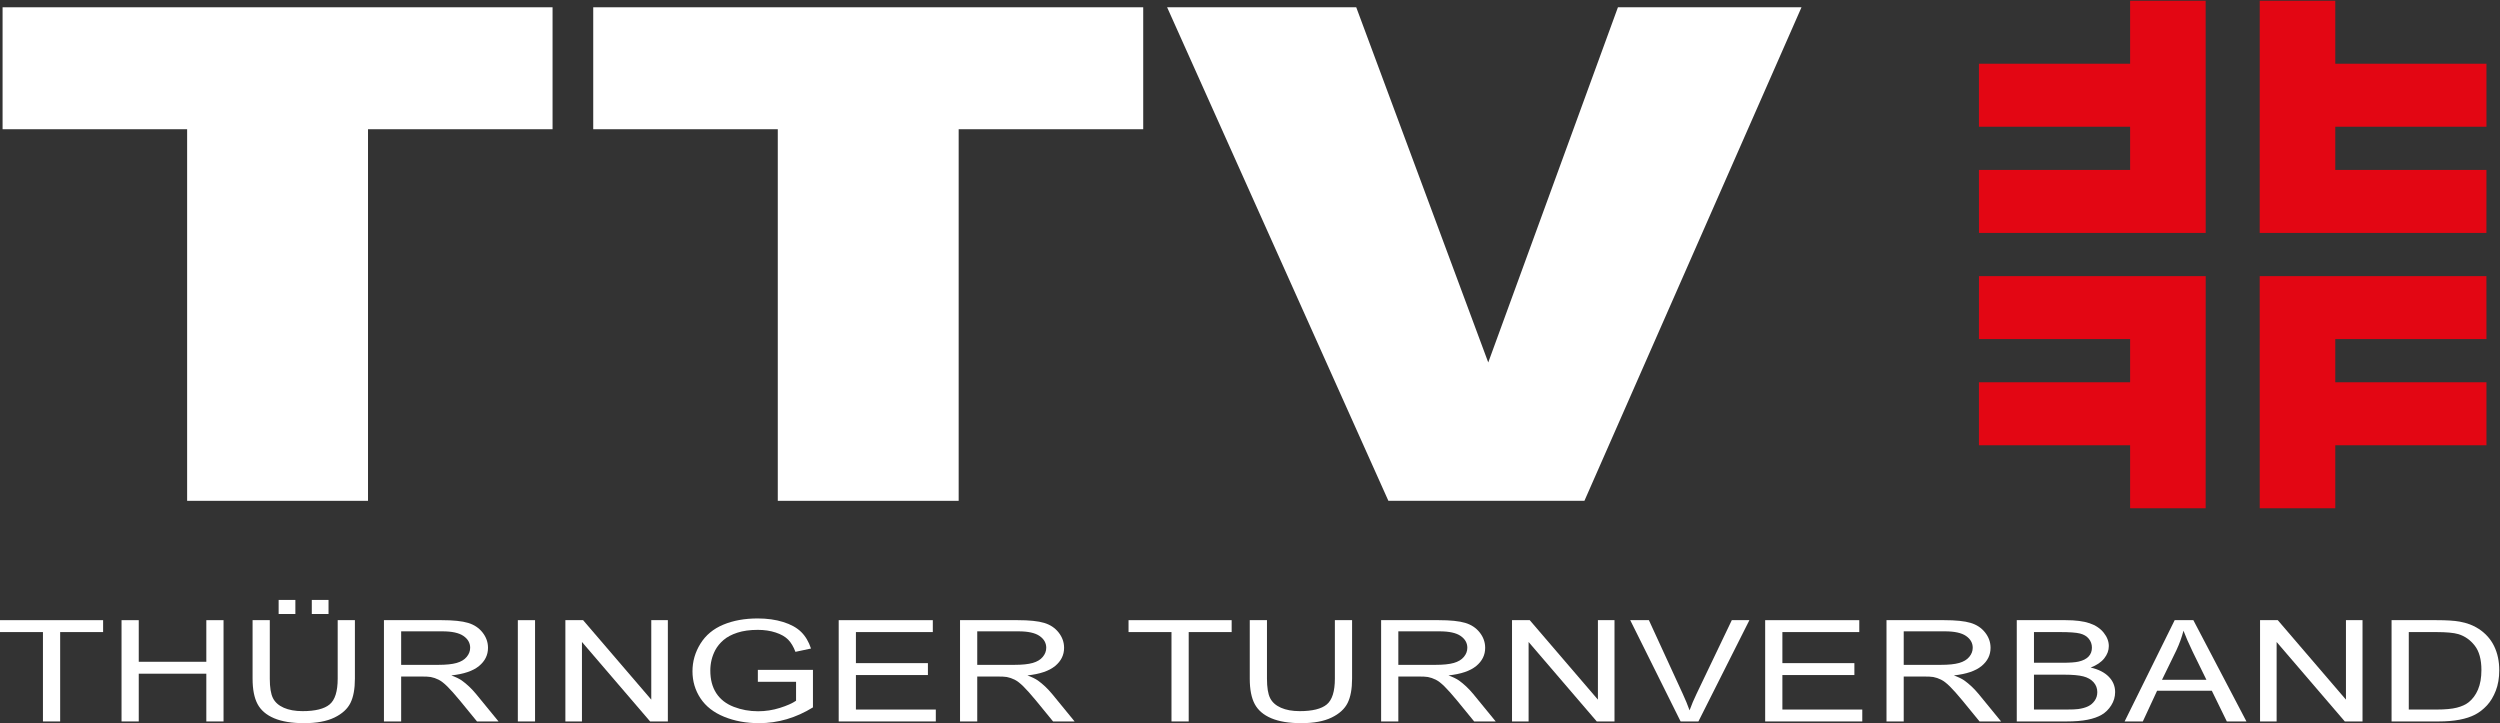 <?xml version="1.0" encoding="UTF-8" standalone="no"?>
<!DOCTYPE svg PUBLIC "-//W3C//DTD SVG 1.1//EN" "http://www.w3.org/Graphics/SVG/1.1/DTD/svg11.dtd">
<svg width="100%" height="100%" viewBox="0 0 8600 2488" version="1.1" xmlns="http://www.w3.org/2000/svg" xmlns:xlink="http://www.w3.org/1999/xlink" xml:space="preserve" xmlns:serif="http://www.serif.com/" style="fill-rule:evenodd;clip-rule:evenodd;stroke-linejoin:round;stroke-miterlimit:2;">
    <rect x="0" y="0" width="8600" height="2488" fill="#333333" stroke="none"/>
    <g transform="matrix(4.167,0,0,4.167,0,0)">
        <path d="M1633.67,315.59L1758.48,315.59L1758.48,279.931L1633.67,279.931L1633.71,227.93L1820.88,227.93L1820.85,419.593L1758.48,419.593L1758.48,367.593L1633.67,367.593L1633.67,315.59Z" style="fill:rgb(227,6,19);fill-rule:nonzero;"/>
        <path d="M2052.65,315.59L1927.85,315.59L1927.85,279.931L2052.65,279.931L2052.62,227.93L1865.45,227.93L1865.48,419.593L1927.85,419.593L1927.85,367.593L2052.65,367.593L2052.65,315.59Z" style="fill:rgb(227,6,19);fill-rule:nonzero;"/>
        <path d="M1633.67,104.622L1758.48,104.622L1758.48,140.279L1633.67,140.279L1633.71,192.283L1820.88,192.283L1820.85,0.619L1758.48,0.619L1758.48,52.621L1633.67,52.621L1633.67,104.622Z" style="fill:rgb(227,6,19);fill-rule:nonzero;"/>
        <path d="M2052.65,104.622L1927.85,104.622L1927.85,140.279L2052.65,140.279L2052.62,192.283L1865.45,192.283L1865.48,0.619L1927.85,0.619L1927.85,52.621L2052.65,52.621L2052.65,104.622Z" style="fill:rgb(227,6,19);fill-rule:nonzero;"/>
        <path d="M2.128,6.011L456.157,6.011L456.157,106.683L303.804,106.683L303.804,413.446L154.481,413.446L154.481,106.683L2.128,106.683L2.128,6.011Z" style="fill:white;fill-rule:nonzero;"/>
        <path d="M489.736,6.011L943.763,6.011L943.763,106.683L791.41,106.683L791.41,413.446L642.088,413.446L642.088,106.683L489.736,106.683L489.736,6.011Z" style="fill:white;fill-rule:nonzero;"/>
        <path d="M963.492,6.011L1119.62,6.011L1228.6,299.218L1335.66,6.011L1487.2,6.011L1307.99,413.446L1146.16,413.446L963.492,6.011Z" style="fill:white;fill-rule:nonzero;"/>
        <path d="M35.455,595.581L35.455,521.798L0,521.798L0,511.965L85.119,511.965L85.119,521.798L49.664,521.798L49.664,595.581L35.455,595.581Z" style="fill:white;fill-rule:nonzero;"/>
        <path d="M100.331,595.581L100.331,511.965L114.539,511.965L114.539,546.324L170.33,546.324L170.33,511.965L184.538,511.965L184.538,595.581L170.33,595.581L170.33,556.155L114.539,556.155L114.539,595.581L100.331,595.581Z" style="fill:white;fill-rule:nonzero;"/>
        <path d="M257.397,506.898L257.397,495.243L271.215,495.243L271.215,506.898L257.397,506.898ZM230.023,506.898L230.023,495.243L243.84,495.243L243.84,506.898L230.023,506.898ZM278.775,511.965L292.983,511.965L292.983,560.273C292.983,568.672 291.762,575.349 289.32,580.289C286.878,585.234 282.47,589.253 276.097,592.351C269.721,595.452 261.359,597 251.006,597C240.945,597 232.714,595.651 226.317,592.953C219.919,590.253 215.352,586.345 212.618,581.23C209.882,576.115 208.516,569.128 208.516,560.273L208.516,511.965L222.724,511.965L222.724,560.247C222.724,567.513 223.589,572.866 225.325,576.312C227.059,579.751 230.038,582.406 234.264,584.271C238.489,586.136 243.653,587.068 249.76,587.068C260.211,587.068 267.663,585.224 272.108,581.532C276.552,577.844 278.775,570.746 278.775,560.247L278.775,511.965Z" style="fill:white;fill-rule:nonzero;"/>
        <path d="M331.169,548.858L361.739,548.858C368.239,548.858 373.314,548.335 376.964,547.29C380.613,546.245 383.388,544.57 385.286,542.27C387.184,539.97 388.134,537.468 388.134,534.767C388.134,530.811 386.292,527.561 382.613,525.011C378.936,522.462 373.124,521.189 365.184,521.189L331.169,521.189L331.169,548.858ZM316.961,595.581L316.961,511.965L364.597,511.965C374.172,511.965 381.454,512.719 386.441,514.222C391.426,515.725 395.409,518.379 398.391,522.183C401.373,525.991 402.863,530.197 402.863,534.798C402.863,540.737 400.394,545.742 395.458,549.811C390.52,553.884 382.896,556.472 372.587,557.574C376.35,558.98 379.21,560.368 381.167,561.733C385.323,564.694 389.247,568.4 392.946,572.846L411.556,595.581L393.773,595.581L379.551,578.2C375.395,573.189 371.976,569.35 369.287,566.69C366.598,564.033 364.192,562.173 362.067,561.109C359.94,560.044 357.779,559.303 355.579,558.885C353.967,558.62 351.327,558.487 347.663,558.487L331.169,558.487L331.169,595.581L316.961,595.581Z" style="fill:white;fill-rule:nonzero;"/>
        <rect x="427.492" y="511.965" width="14.208" height="83.616" style="fill:white;fill-rule:nonzero;"/>
        <path d="M466.735,595.581L466.735,511.965L481.372,511.965L537.648,577.573L537.648,511.965L551.334,511.965L551.334,595.581L536.698,595.581L480.422,529.975L480.422,595.581L466.735,595.581Z" style="fill:white;fill-rule:nonzero;"/>
        <path d="M625.628,562.844L625.628,553.013L671.121,553.013L671.121,583.97C664.126,588.296 656.914,591.546 649.482,593.728C642.051,595.911 634.422,597 626.599,597C616.036,597 606.439,595.243 597.809,591.723C589.178,588.207 582.663,583.124 578.262,576.47C573.861,569.819 571.662,562.385 571.662,554.172C571.662,546.039 573.849,538.444 578.226,531.39C582.601,524.337 588.896,519.101 597.114,515.678C605.328,512.257 614.789,510.546 625.497,510.546C633.272,510.546 640.301,511.529 646.584,513.486C652.867,515.447 657.795,518.178 661.365,521.676C664.933,525.18 667.648,529.746 669.506,535.378L656.66,538.115C655.047,533.845 653.044,530.491 650.651,528.049C648.257,525.604 644.836,523.647 640.393,522.178C635.947,520.707 631.014,519.972 625.594,519.972C619.096,519.972 613.477,520.746 608.739,522.29C604.001,523.834 600.178,525.864 597.272,528.378C594.366,530.897 592.106,533.662 590.496,536.67C587.758,541.858 586.391,547.48 586.391,553.542C586.391,561.014 588.039,567.266 591.336,572.302C594.634,577.331 599.434,581.069 605.735,583.507C612.036,585.95 618.728,587.168 625.814,587.168C631.968,587.168 637.976,586.245 643.838,584.395C649.701,582.544 654.144,580.569 657.173,578.472L657.173,562.844L625.628,562.844Z" style="fill:white;fill-rule:nonzero;"/>
        <path d="M692.376,595.581L692.376,511.965L770.066,511.965L770.066,521.798L706.585,521.798L706.585,547.439L766.026,547.439L766.026,557.27L706.585,557.27L706.585,585.749L772.543,585.749L772.543,595.581L692.376,595.581Z" style="fill:white;fill-rule:nonzero;"/>
        <path d="M806.745,548.858L837.315,548.858C843.814,548.858 848.89,548.335 852.539,547.29C856.19,546.245 858.963,544.57 860.861,542.27C862.761,539.97 863.709,537.468 863.709,534.767C863.709,530.811 861.867,527.561 858.188,525.011C854.511,522.462 848.699,521.189 840.759,521.189L806.745,521.189L806.745,548.858ZM792.536,595.581L792.536,511.965L840.171,511.965C849.749,511.965 857.031,512.719 862.016,514.222C867.003,515.725 870.984,518.379 873.966,522.183C876.948,525.991 878.438,530.197 878.438,534.798C878.438,540.737 875.969,545.742 871.033,549.811C866.096,553.884 858.472,556.472 848.163,557.574C851.927,558.98 854.785,560.368 856.743,561.733C860.898,564.694 864.822,568.4 868.521,572.846L887.131,595.581L869.348,595.581L855.126,578.2C850.97,573.189 847.551,569.35 844.862,566.69C842.175,564.033 839.769,562.173 837.643,561.109C835.516,560.044 833.356,559.303 831.156,558.885C829.542,558.62 826.902,558.487 823.238,558.487L806.745,558.487L806.745,595.581L792.536,595.581Z" style="fill:white;fill-rule:nonzero;"/>
        <path d="M967.102,595.581L967.102,521.798L931.646,521.798L931.646,511.965L1016.77,511.965L1016.77,521.798L981.312,521.798L981.312,595.581L967.102,595.581Z" style="fill:white;fill-rule:nonzero;"/>
        <path d="M1101.98,511.965L1116.19,511.965L1116.19,560.273C1116.19,568.672 1114.96,575.349 1112.52,580.289C1110.08,585.234 1105.67,589.253 1099.3,592.351C1092.92,595.452 1084.56,597 1074.21,597C1064.15,597 1055.92,595.651 1049.52,592.953C1043.12,590.253 1038.55,586.345 1035.82,581.23C1033.08,576.115 1031.72,569.128 1031.72,560.273L1031.72,511.965L1045.93,511.965L1045.93,560.247C1045.93,567.513 1046.79,572.866 1048.53,576.312C1050.26,579.751 1053.24,582.406 1057.47,584.271C1061.69,586.136 1066.86,587.068 1072.96,587.068C1083.41,587.068 1090.86,585.224 1095.31,581.532C1099.75,577.844 1101.98,570.746 1101.98,560.247L1101.98,511.965Z" style="fill:white;fill-rule:nonzero;"/>
        <path d="M1154.37,548.858L1184.94,548.858C1191.44,548.858 1196.51,548.335 1200.17,547.29C1203.81,546.245 1206.59,544.57 1208.49,542.27C1210.39,539.97 1211.33,537.468 1211.33,534.767C1211.33,530.811 1209.49,527.561 1205.82,525.011C1202.14,522.462 1196.33,521.189 1188.38,521.189L1154.37,521.189L1154.37,548.858ZM1140.16,595.581L1140.16,511.965L1187.8,511.965C1197.38,511.965 1204.66,512.719 1209.64,514.222C1214.63,515.725 1218.61,518.379 1221.59,522.183C1224.57,525.991 1226.06,530.197 1226.06,534.798C1226.06,540.737 1223.6,545.742 1218.66,549.811C1213.72,553.884 1206.1,556.472 1195.79,557.574C1199.55,558.98 1202.41,560.368 1204.37,561.733C1208.52,564.694 1212.45,568.4 1216.15,572.846L1234.76,595.581L1216.97,595.581L1202.75,578.2C1198.6,573.189 1195.18,569.35 1192.49,566.69C1189.8,564.033 1187.4,562.173 1185.27,561.109C1183.14,560.044 1180.98,559.303 1178.78,558.885C1177.17,558.62 1174.53,558.487 1170.87,558.487L1154.37,558.487L1154.37,595.581L1140.16,595.581Z" style="fill:white;fill-rule:nonzero;"/>
        <path d="M1248.22,595.581L1248.22,511.965L1262.85,511.965L1319.13,577.573L1319.13,511.965L1332.82,511.965L1332.82,595.581L1318.18,595.581L1261.91,529.975L1261.91,595.581L1248.22,595.581Z" style="fill:white;fill-rule:nonzero;"/>
        <path d="M1387.4,595.581L1345.81,511.965L1361.22,511.965L1389.14,572.72C1391.39,577.585 1393.28,582.152 1394.79,586.409C1396.45,581.844 1398.38,577.281 1400.59,572.72L1429.66,511.965L1444.19,511.965L1402.1,595.581L1387.4,595.581Z" style="fill:white;fill-rule:nonzero;"/>
        <path d="M1457.21,595.581L1457.21,511.965L1534.9,511.965L1534.9,521.798L1471.42,521.798L1471.42,547.439L1530.86,547.439L1530.86,557.27L1471.42,557.27L1471.42,585.749L1537.38,585.749L1537.38,595.581L1457.21,595.581Z" style="fill:white;fill-rule:nonzero;"/>
        <path d="M1571.58,548.858L1602.15,548.858C1608.65,548.858 1613.73,548.335 1617.38,547.29C1621.03,546.245 1623.8,544.57 1625.7,542.27C1627.6,539.97 1628.55,537.468 1628.55,534.767C1628.55,530.811 1626.7,527.561 1623.03,525.011C1619.35,522.462 1613.54,521.189 1605.6,521.189L1571.58,521.189L1571.58,548.858ZM1557.37,595.581L1557.37,511.965L1605.01,511.965C1614.58,511.965 1621.87,512.719 1626.85,514.222C1631.84,515.725 1635.82,518.379 1638.8,522.183C1641.79,525.991 1643.27,530.197 1643.27,534.798C1643.27,540.737 1640.81,545.742 1635.87,549.811C1630.93,553.884 1623.31,556.472 1613,557.574C1616.76,558.98 1619.62,560.368 1621.58,561.733C1625.73,564.694 1629.66,568.4 1633.36,572.846L1651.97,595.581L1634.18,595.581L1619.96,578.2C1615.81,573.189 1612.39,569.35 1609.7,566.69C1607.01,564.033 1604.6,562.173 1602.48,561.109C1600.35,560.044 1598.19,559.303 1595.99,558.885C1594.38,558.62 1591.74,558.487 1588.08,558.487L1571.58,558.487L1571.58,595.581L1557.37,595.581Z" style="fill:white;fill-rule:nonzero;"/>
        <path d="M1679.11,585.749L1705.91,585.749C1710.51,585.749 1713.74,585.617 1715.6,585.351C1718.88,584.895 1721.62,584.135 1723.83,583.064C1726.02,582 1727.83,580.448 1729.25,578.412C1730.68,576.374 1731.39,574.025 1731.39,571.358C1731.39,568.235 1730.37,565.524 1728.32,563.218C1726.28,560.918 1723.44,559.297 1719.79,558.366C1716.14,557.435 1710.88,556.966 1704.03,556.966L1679.11,556.966L1679.11,585.749ZM1679.11,547.135L1702.41,547.135C1708.73,547.135 1713.26,546.812 1716,546.162C1719.63,545.324 1722.36,543.93 1724.2,541.985C1726.03,540.04 1726.95,537.601 1726.95,534.665C1726.95,531.881 1726.1,529.433 1724.38,527.317C1722.67,525.202 1720.22,523.754 1717.03,522.969C1713.84,522.191 1708.39,521.798 1700.65,521.798L1679.11,521.798L1679.11,547.135ZM1664.91,595.581L1664.91,511.965L1705.25,511.965C1713.47,511.965 1720.05,512.816 1725.02,514.506C1729.98,516.197 1733.87,518.801 1736.68,522.317C1739.49,525.831 1740.9,529.512 1740.9,533.351C1740.9,536.924 1739.66,540.29 1737.17,543.445C1734.69,546.603 1730.94,549.149 1725.93,551.087C1732.41,552.57 1737.4,555.101 1740.88,558.676C1744.37,562.249 1746.11,566.471 1746.11,571.339C1746.11,575.253 1745.05,578.896 1742.92,582.26C1740.8,585.629 1738.16,588.223 1735.04,590.048C1731.91,591.875 1727.98,593.253 1723.26,594.184C1718.55,595.116 1712.76,595.581 1705.91,595.581L1664.91,595.581Z" style="fill:white;fill-rule:nonzero;"/>
        <path d="M1784.79,561.223L1821.49,561.223L1810.17,538.105C1806.8,531.058 1804.26,525.249 1802.54,520.683C1801.12,526.101 1799.18,531.456 1796.72,536.746L1784.79,561.223ZM1753.94,595.581L1795.27,511.965L1810.69,511.965L1854.52,595.581L1838.32,595.581L1825.94,570.244L1780.75,570.244L1768.98,595.581L1753.94,595.581Z" style="fill:white;fill-rule:nonzero;"/>
        <path d="M1865.75,595.581L1865.75,511.965L1880.38,511.965L1936.66,577.573L1936.66,511.965L1950.34,511.965L1950.34,595.581L1935.71,595.581L1879.43,529.975L1879.43,595.581L1865.75,595.581Z" style="fill:white;fill-rule:nonzero;"/>
        <path d="M1988.53,585.749L2011.47,585.749C2018.56,585.749 2024.12,585.237 2028.15,584.21C2032.18,583.181 2035.39,581.734 2037.79,579.869C2041.16,577.243 2043.79,573.711 2045.67,569.277C2047.55,564.843 2048.49,559.465 2048.49,553.146C2048.49,544.392 2046.65,537.662 2042.96,532.958C2039.27,528.258 2034.78,525.11 2029.51,523.511C2025.7,522.368 2019.56,521.798 2011.11,521.798L1988.53,521.798L1988.53,585.749ZM1974.32,595.581L1974.32,511.965L2011.37,511.965C2019.73,511.965 2026.11,512.365 2030.51,513.163C2036.67,514.265 2041.93,516.264 2046.28,519.153C2051.95,522.881 2056.19,527.644 2059,533.44C2061.81,539.243 2063.22,545.865 2063.22,553.317C2063.22,559.667 2062.27,565.296 2060.36,570.199C2058.46,575.108 2056.01,579.165 2053.03,582.38C2050.04,585.591 2046.78,588.119 2043.23,589.962C2039.69,591.806 2035.41,593.205 2030.4,594.156C2025.39,595.106 2019.63,595.581 2013.13,595.581L1974.32,595.581Z" style="fill:white;fill-rule:nonzero;"/>
    </g>
</svg>
